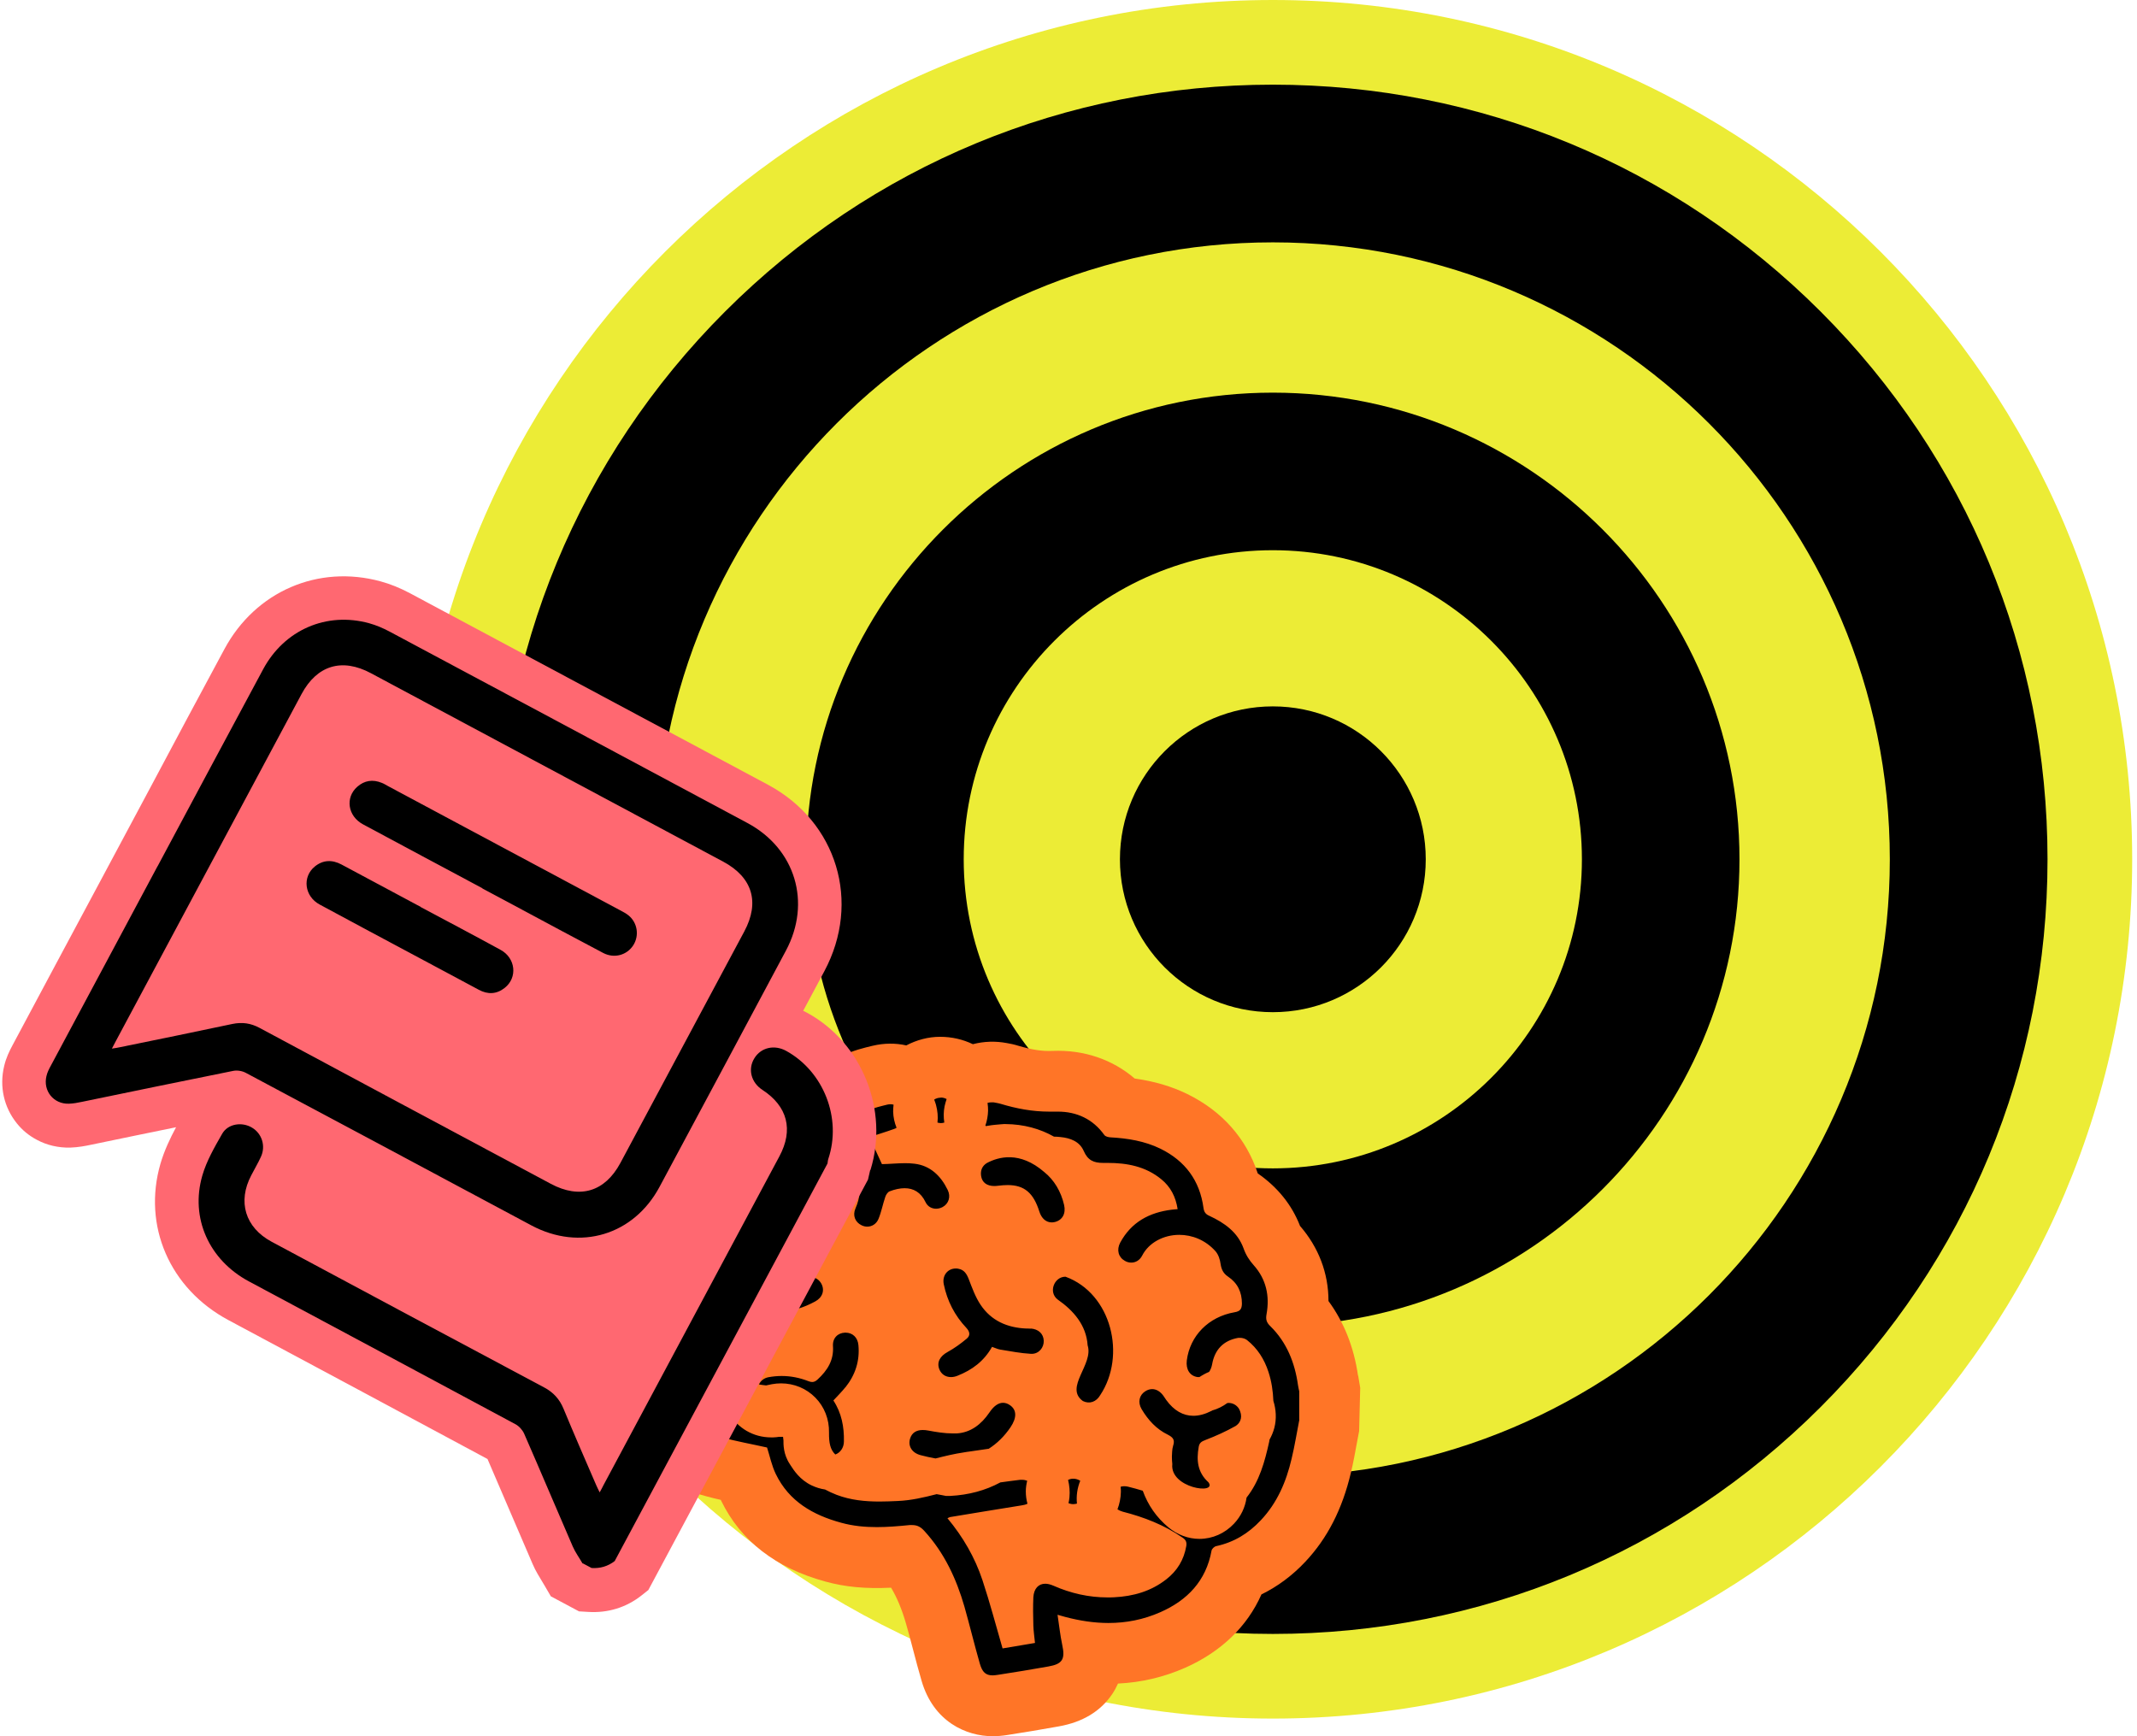 <svg xmlns="http://www.w3.org/2000/svg" width="224" height="182" viewBox="0 0 224 182" fill="none"><path d="M133.419 180.151C183.167 180.151 223.495 139.823 223.495 90.076C223.495 40.328 183.167 0 133.419 0C83.672 0 43.344 40.328 43.344 90.076C43.344 139.823 83.672 180.151 133.419 180.151Z" fill="#ECEC36"></path><path d="M133.42 171.278C111.729 171.278 91.343 162.833 76.003 147.494C60.663 132.154 52.219 111.767 52.219 90.076C52.219 68.385 60.663 47.999 76.003 32.659C91.343 17.319 111.729 8.875 133.42 8.875C155.111 8.875 175.497 17.319 190.837 32.659C206.177 47.999 214.621 68.385 214.621 90.076C214.621 111.767 206.177 132.154 190.837 147.494C175.497 162.833 155.111 171.278 133.42 171.278ZM133.42 25.405C97.751 25.405 68.749 54.422 68.749 90.076C68.749 125.731 97.766 154.748 133.42 154.748C169.075 154.748 198.091 125.731 198.091 90.076C198.091 54.422 169.075 25.405 133.42 25.405Z" fill="black"></path><path d="M133.416 138.992C106.435 138.992 84.5 117.043 84.5 90.076C84.5 63.109 106.449 41.16 133.416 41.16C160.383 41.16 182.332 63.109 182.332 90.076C182.332 117.043 160.383 138.992 133.416 138.992ZM133.416 57.676C115.553 57.676 101.016 72.213 101.016 90.076C101.016 107.939 115.553 122.476 133.416 122.476C151.279 122.476 165.816 107.939 165.816 90.076C165.816 72.213 151.279 57.676 133.416 57.676Z" fill="black"></path><path d="M133.419 106.103C142.271 106.103 149.447 98.927 149.447 90.075C149.447 81.223 142.271 74.047 133.419 74.047C124.567 74.047 117.391 81.223 117.391 90.075C117.391 98.927 124.567 106.103 133.419 106.103Z" fill="black"></path><path d="M142.348 144.209C141.918 141.213 140.871 138.589 139.251 136.382C139.251 133.457 138.219 130.762 136.269 128.511C135.423 126.317 133.918 124.439 131.839 123.006C130.635 119.336 128.098 116.468 124.442 114.676C122.793 113.873 120.987 113.343 118.937 113.056C116.6 111.049 113.603 110.031 110.335 110.16C109.231 110.218 108.127 110.031 106.765 109.63C106.306 109.486 105.891 109.4 105.546 109.343C104.342 109.114 103.124 109.157 101.977 109.458C100.93 108.956 99.769 108.684 98.536 108.684C97.303 108.684 96.084 109.013 94.995 109.587C93.877 109.329 92.672 109.343 91.511 109.615L91.382 109.644C90.565 109.845 89.432 110.103 88.242 110.691C87.597 111.006 86.809 111.192 85.676 111.321C82.278 111.694 79.368 113.013 77.175 115.178C73.204 115.852 70.007 118.26 68.186 121.945C67.383 122.49 66.322 123.235 65.347 124.325C62.552 127.436 61.376 131.464 61.935 136.009C60.788 139.177 61.104 142.474 62.838 145.27C63.311 148.338 64.802 151.062 67.182 153.184C69.103 154.904 71.354 156.123 73.892 156.811C74.465 156.969 75.024 157.112 75.555 157.227C75.569 157.255 75.583 157.284 75.598 157.327C77.633 161.513 81.304 164.366 86.508 165.785C88.586 166.359 90.708 166.56 93.403 166.431C94.02 167.463 94.536 168.696 94.966 170.187C95.224 171.09 95.468 171.993 95.712 172.939C95.984 174 96.285 175.104 96.6 176.194C97.848 180.48 101.274 182 104.055 182C104.543 182 105.059 181.957 105.604 181.871C107.353 181.598 109.174 181.297 110.994 180.968C113.489 180.523 115.353 179.391 116.571 177.599C116.815 177.24 117.016 176.867 117.188 176.48C119.639 176.366 121.99 175.807 124.212 174.832C127.968 173.169 130.721 170.531 132.226 167.133C133.904 166.316 135.452 165.169 136.814 163.721C139.137 161.255 140.699 158.201 141.602 154.374C141.86 153.298 142.047 152.252 142.233 151.234L142.463 150.015L142.577 145.471L142.362 144.195L142.348 144.209Z" fill="#FF7527"></path><path d="M104.055 177.469C102.98 177.469 101.575 177.024 100.958 174.931C100.657 173.885 100.37 172.824 100.098 171.792C99.854 170.845 99.596 169.87 99.324 168.924C98.464 165.928 97.231 163.577 95.553 161.727C95.553 161.727 95.539 161.699 95.525 161.699C94.392 161.813 93.188 161.928 91.926 161.928C90.364 161.928 88.987 161.756 87.697 161.412C83.769 160.337 81.145 158.358 79.683 155.348C79.353 154.66 79.138 153.957 78.952 153.326C78.823 153.298 78.694 153.269 78.565 153.24C77.432 152.997 76.257 152.753 75.081 152.437C73.232 151.936 71.583 151.047 70.192 149.8C68.329 148.136 67.325 146.058 67.21 143.606C65.576 141.613 65.332 139.205 66.537 136.768C66.594 136.667 66.623 136.61 66.565 136.323C65.92 132.696 66.637 129.686 68.716 127.363C69.375 126.632 70.149 126.101 70.852 125.628C71.167 125.413 71.468 125.213 71.741 124.998C71.769 124.983 71.798 124.955 71.841 124.912C73.117 121.471 75.784 119.564 79.396 119.521C80.93 117.399 83.195 116.152 86.149 115.837C87.826 115.65 89.073 115.335 90.206 114.79C90.966 114.432 91.74 114.245 92.428 114.073L92.557 114.045C92.815 113.987 93.073 113.959 93.331 113.959C94.751 113.959 95.955 114.905 96.342 116.295C96.786 117.901 95.912 119.535 94.32 120.095L94.163 120.152C94.407 120.152 94.636 120.138 94.88 120.138C95.324 120.138 95.725 120.166 96.113 120.209C97.589 120.396 99.639 121.198 101.001 123.965C101.775 125.542 101.202 127.349 99.682 128.166C99.209 128.424 98.664 128.553 98.134 128.553C96.944 128.553 95.897 127.893 95.381 126.818C95.181 126.388 95.037 126.388 94.837 126.388C94.736 126.388 94.607 126.388 94.407 126.446C94.364 126.603 94.32 126.761 94.278 126.919C94.148 127.392 94.005 127.937 93.776 128.467C93.274 129.671 92.184 130.417 90.909 130.417C90.435 130.417 89.962 130.316 89.518 130.101C87.927 129.356 87.267 127.578 87.984 125.958C88.529 124.74 88.385 123.636 87.453 122.03C86.436 122.13 85.69 122.36 85.073 122.747C84.529 123.091 84.385 123.392 84.299 123.636C83.683 125.585 82.249 126.001 81.16 126.001C81.031 126.001 80.902 126.001 80.758 125.987C80.586 125.987 80.429 125.958 80.257 125.944C79.941 125.915 79.64 125.886 79.368 125.886C79.239 125.886 79.124 125.886 79.024 125.901C78.507 125.972 77.92 126.159 77.705 127.478C77.418 129.198 76.357 129.915 75.511 130.202C74.594 130.517 71.784 131.492 72.945 135.793C73.289 137.04 73.103 138.173 72.386 139.234C72.3 139.363 72.243 139.463 72.2 139.535C72.271 139.621 72.371 139.721 72.529 139.879C73.232 140.553 73.633 141.628 73.547 142.545C73.418 143.879 73.748 144.968 75.784 145.914C77.103 146.531 78.608 146.904 80.414 147.061C80.486 147.061 80.615 147.018 80.715 146.99C80.887 146.947 81.059 146.904 81.231 146.875C81.447 146.832 81.647 146.818 81.862 146.818C82.751 146.818 83.568 147.147 84.156 147.764C84.758 148.38 85.088 149.212 85.073 150.101C85.031 152.71 85.919 154.029 88.342 154.946C89.403 155.348 90.593 155.52 92.199 155.52C92.801 155.52 93.432 155.491 94.019 155.462C95.367 155.405 96.7 155.061 98.105 154.703C99.152 154.444 100.227 154.172 101.36 154L101.675 153.957C103.324 153.713 105.03 153.455 106.721 153.269C106.865 153.255 106.994 153.24 107.137 153.24C108.069 153.24 108.929 153.599 109.517 154.272C110.119 154.932 110.392 155.806 110.291 156.738C110.134 158.229 109.015 159.319 107.381 159.577C105.747 159.835 104.112 160.107 102.478 160.38C103.438 161.885 104.184 163.448 104.714 165.053C105.259 166.716 105.747 168.408 106.205 170.057C106.263 170.272 106.334 170.487 106.392 170.702H106.492C106.492 170.587 106.492 170.501 106.492 170.401C106.463 169.354 106.435 168.336 106.492 167.304C106.607 165.455 107.868 164.165 109.574 164.165C110.091 164.165 110.621 164.279 111.166 164.523C112.829 165.254 114.449 165.613 116.112 165.613C116.313 165.613 116.513 165.613 116.714 165.598C118.549 165.498 119.997 165.01 121.158 164.093C121.789 163.591 122.205 163.032 122.42 162.33C120.986 161.426 119.323 160.752 117.244 160.208C116.184 159.935 115.352 159.247 114.951 158.315C114.564 157.441 114.621 156.437 115.094 155.577C115.653 154.545 116.7 153.943 117.875 153.943C118.148 153.943 118.42 153.971 118.678 154.043C121.904 154.832 124.542 156.007 126.749 157.627C127.624 157.412 128.384 156.896 129.172 155.964C130.377 154.516 130.864 152.667 131.28 150.746C131.853 148.136 131.839 146.158 131.251 144.366C130.95 143.434 130.491 142.689 129.875 142.115C129.301 142.287 129.029 142.646 128.9 143.348C128.599 145.054 127.337 146.201 125.76 146.201C125.617 146.201 125.459 146.201 125.301 146.172C123.495 145.914 122.362 144.323 122.621 142.388C123.022 139.262 125.201 136.825 128.269 135.965C128.169 135.721 127.997 135.52 127.724 135.348C126.821 134.746 126.305 133.9 126.162 132.754C126.133 132.567 126.09 132.424 126.061 132.381C125.201 131.449 124.183 131.306 123.653 131.306C122.649 131.306 121.76 131.764 121.388 132.481C120.829 133.571 119.796 134.23 118.606 134.23C118.076 134.23 117.531 134.087 117.058 133.829C115.481 132.969 114.965 131.091 115.839 129.456C116.943 127.406 118.649 126.044 120.915 125.399C120.814 125.284 120.699 125.184 120.585 125.084C119.481 124.18 118.105 123.793 116.112 123.793C115.997 123.793 115.639 123.793 115.639 123.793C113.832 123.793 112.614 123.019 111.926 121.428C111.825 121.184 111.237 121.098 110.994 121.069C110.678 121.041 110.377 121.026 110.105 121.026C109.775 121.026 109.474 121.055 109.202 121.084C108.901 121.127 108.585 121.155 108.284 121.155C107.639 121.155 107.008 121.055 106.334 120.84C105.503 120.568 104.643 120.367 103.74 120.138L103.41 120.052C101.575 119.593 100.471 118.03 100.786 116.338C101.087 114.804 102.363 113.758 103.969 113.758C104.213 113.758 104.456 113.786 104.7 113.829C104.915 113.872 105.159 113.916 105.417 114.002C107.094 114.503 108.528 114.733 109.976 114.733C110.148 114.733 110.334 114.733 110.506 114.733C110.635 114.733 110.764 114.733 110.893 114.733C113.288 114.733 115.381 115.693 116.857 117.457C118.463 117.571 120.47 117.844 122.434 118.804C125.459 120.281 127.337 122.761 127.896 126.015C129.359 126.732 131.222 127.951 132.068 130.288C132.226 130.732 132.441 131.09 132.785 131.478C134.362 133.255 134.978 135.477 134.591 137.929C136.398 139.793 137.459 142.101 137.86 145.011C137.86 145.111 137.903 145.198 137.917 145.298L138.003 145.728V149.04L137.975 149.212C137.889 149.627 137.817 150.058 137.731 150.473C137.559 151.434 137.373 152.409 137.143 153.398C136.426 156.423 135.237 158.803 133.473 160.681C132.068 162.172 130.434 163.204 128.599 163.734C127.796 166.903 125.689 169.268 122.348 170.745C120.413 171.605 118.334 172.035 116.169 172.035C115.166 172.035 114.105 171.935 113.03 171.749C113.058 171.863 113.072 171.978 113.101 172.093C113.302 172.996 113.431 174.143 112.771 175.132C112.112 176.107 111.037 176.408 110.177 176.566C108.37 176.881 106.592 177.182 104.872 177.454C104.557 177.497 104.284 177.526 104.026 177.526L104.055 177.469Z" fill="black"></path><path d="M87.181 154.358C86.722 154.358 86.278 154.258 85.847 154.043C85.088 153.67 84.658 153.025 84.385 152.595L84.299 152.466C83.912 151.878 83.926 151.276 83.926 150.989V150.932C83.84 149.082 83.238 148.767 81.919 148.767C81.776 148.767 81.633 148.767 81.475 148.781C81.446 148.781 81.403 148.781 81.374 148.781C81.231 148.795 81.088 148.81 80.944 148.824C80.901 148.824 80.858 148.824 80.801 148.824C79.152 148.824 77.805 147.648 77.604 146.043C77.389 144.394 78.536 142.86 80.199 142.573C80.772 142.473 81.346 142.416 81.905 142.416C82.894 142.416 83.869 142.573 84.815 142.889C85.389 142.258 85.489 141.756 85.46 141.24C85.403 140.351 85.675 139.52 86.235 138.889C86.794 138.258 87.597 137.9 88.471 137.871H88.6C90.278 137.871 91.596 139.118 91.768 140.839C91.969 142.946 91.381 144.882 90.019 146.573C89.862 146.76 89.704 146.946 89.546 147.118C90.048 148.308 90.277 149.627 90.249 151.132C90.206 152.939 88.858 154.358 87.166 154.358H87.181Z" fill="black"></path><path d="M125.748 159.461C125.003 159.461 124.286 159.189 123.669 158.687C121.906 157.211 121.046 155.246 121.017 152.68V152.58V152.48C121.017 152.437 121.017 152.379 121.017 152.322C121.017 152.164 121.031 151.963 121.06 151.748C119.899 151.06 118.895 150.014 118.092 148.666C117.175 147.132 117.576 145.254 119.024 144.308C119.555 143.964 120.157 143.777 120.759 143.777C121.791 143.777 122.766 144.308 123.426 145.254C123.483 145.326 123.526 145.412 123.583 145.483C123.626 145.541 123.669 145.612 123.712 145.67C124.372 146.573 124.888 146.573 125.088 146.573C125.39 146.573 125.748 146.473 126.164 146.258C126.321 146.172 126.479 146.086 126.622 145.985C126.809 145.87 127.01 145.741 127.196 145.641C127.683 145.369 128.228 145.225 128.787 145.225C129.877 145.225 130.866 145.784 131.454 146.702C131.927 147.447 132.07 148.351 131.855 149.196C131.655 149.999 131.153 150.644 130.45 151.046C129.519 151.562 128.486 152.049 127.397 152.494C127.339 153.282 127.54 153.655 127.898 153.999C128.529 154.573 128.888 155.347 128.931 156.164C128.959 156.995 128.658 157.813 128.056 158.443C127.44 159.103 126.623 159.461 125.762 159.461H125.748Z" fill="black"></path><path d="M99.693 146.17C98.389 146.17 97.27 145.425 96.783 144.221C96.138 142.629 96.797 141.024 98.46 140.092C98.719 139.948 98.991 139.776 99.263 139.59C98.217 138.242 97.5 136.68 97.141 134.959C96.941 133.984 97.17 132.995 97.772 132.25C98.36 131.533 99.249 131.117 100.195 131.117C100.396 131.117 100.597 131.132 100.783 131.175C101.93 131.375 102.747 132.121 103.249 133.368L103.378 133.712C103.665 134.458 103.937 135.174 104.31 135.719C105.027 136.809 106.087 137.339 107.65 137.397H107.793C107.922 137.397 108.037 137.397 108.166 137.411C109.915 137.526 111.177 138.773 111.234 140.45C111.263 141.325 110.947 142.171 110.345 142.787C109.772 143.389 108.983 143.719 108.152 143.719C108.094 143.719 108.051 143.719 107.994 143.719C107.034 143.676 106.116 143.518 105.227 143.375C105.07 143.346 104.912 143.317 104.754 143.289C103.837 144.407 102.618 145.267 101.07 145.884C100.625 146.056 100.152 146.156 99.708 146.156L99.693 146.17Z" fill="black"></path><path d="M75.293 140.223C74.003 140.223 72.899 139.478 72.397 138.259C72.039 137.356 72.082 136.424 72.512 135.621C72.885 134.919 73.544 134.374 74.419 134.015C75.609 133.528 75.939 132.912 75.666 131.65L75.638 131.55C75.595 131.363 75.566 131.191 75.537 131.005C75.293 129.27 76.283 127.793 77.96 127.406C78.204 127.349 78.448 127.32 78.691 127.32C80.225 127.32 81.487 128.381 81.716 129.829C81.86 130.79 81.946 131.793 81.96 132.897C82.118 132.897 82.304 132.84 82.505 132.768C82.749 132.682 83.021 132.553 83.308 132.424L83.408 132.381C83.91 132.137 84.44 132.023 84.956 132.023C86.118 132.023 87.15 132.639 87.695 133.686C88.54 135.277 87.953 137.141 86.304 138.015C84.741 138.861 83.279 139.263 81.86 139.263C80.856 139.263 79.881 139.047 78.964 138.646C78.964 138.646 78.964 138.646 78.949 138.646C78.247 139.076 77.587 139.478 76.856 139.836C76.34 140.08 75.81 140.209 75.293 140.209V140.223Z" fill="black"></path><path d="M114.134 148.839C113.633 148.839 113.145 148.724 112.686 148.48C111.927 148.093 111.367 147.448 111.124 146.645C110.866 145.828 110.952 144.925 111.368 144.122C112.027 142.86 112.256 142 112.199 141.154C112.113 139.979 111.525 139.018 110.278 138.043C110.235 138 110.178 137.972 110.135 137.943C109.977 137.843 109.833 137.728 109.69 137.613C108.414 136.524 108.17 134.746 109.102 133.384C109.69 132.524 110.665 132.008 111.683 132.008C112.228 132.008 112.758 132.151 113.231 132.424C113.805 132.753 114.378 133.183 114.923 133.685C117.288 135.821 118.507 138.402 118.55 141.326V141.398C118.507 143.405 117.962 145.283 116.901 147.147C116.299 148.208 115.253 148.839 114.12 148.839H114.134Z" fill="black"></path><path d="M99.064 154.918C98.777 154.861 98.476 154.803 98.189 154.746C97.487 154.617 96.756 154.488 96.025 154.287C95.078 154.043 94.318 153.47 93.874 152.696C93.458 151.95 93.372 151.09 93.63 150.244C94.032 148.897 95.222 148.065 96.698 148.065C96.999 148.065 97.315 148.094 97.63 148.166C98.304 148.295 99.107 148.438 99.838 148.438C99.938 148.438 100.039 148.438 100.139 148.438C100.612 148.409 101.343 148.237 102.146 147.062C103.178 145.542 104.311 145.227 105.085 145.227C105.687 145.227 106.261 145.413 106.805 145.771C107.522 146.244 107.995 146.933 108.153 147.721C108.339 148.653 108.081 149.642 107.393 150.66C105.544 153.37 102.892 154.832 99.494 154.975H99.279L99.064 154.947V154.918Z" fill="black"></path><path d="M110.232 129.971C108.827 129.971 107.666 129.053 107.193 127.562C106.706 126.042 106.276 126.042 105.616 126.042C105.401 126.042 105.143 126.057 104.871 126.1C104.656 126.128 104.44 126.143 104.24 126.143C102.548 126.143 101.287 125.125 101.043 123.534C100.756 121.684 101.932 120.164 103.924 119.835C104.34 119.763 104.742 119.734 105.028 119.72L105.344 119.691H105.444C109.458 119.72 112.498 122.1 113.343 125.928C113.759 127.763 112.784 129.426 111.05 129.87C110.792 129.942 110.519 129.971 110.247 129.971H110.232Z" fill="black"></path><path d="M112.426 159.49C110.706 159.447 109.33 158.028 109.344 156.322C109.344 154.616 110.749 153.211 112.455 153.168H112.527C113.372 153.168 114.161 153.498 114.749 154.1C115.351 154.702 115.681 155.505 115.666 156.365C115.666 158.128 114.276 159.505 112.512 159.505H112.426V159.49Z" fill="black"></path><path d="M98.624 119.549C96.933 119.549 95.513 118.173 95.471 116.495C95.442 115.649 95.772 114.818 96.359 114.201C96.947 113.585 97.75 113.241 98.61 113.227C99.485 113.227 100.288 113.556 100.875 114.158C101.477 114.761 101.793 115.578 101.793 116.438C101.778 118.173 100.402 119.549 98.668 119.563H98.639L98.624 119.549Z" fill="black"></path><path d="M139.783 145.114C139.769 145.028 139.74 144.927 139.726 144.841C139.726 144.784 139.697 144.741 139.697 144.684C139.296 141.773 138.221 139.279 136.529 137.272C136.744 134.605 135.941 132.197 134.178 130.218C133.963 129.974 133.877 129.817 133.805 129.63C132.873 127.036 130.923 125.559 129.533 124.756C128.701 121.358 126.551 118.735 123.268 117.129C121.332 116.183 119.397 115.824 117.763 115.667C115.985 113.86 113.605 112.886 110.938 112.886C110.781 112.886 110.637 112.886 110.48 112.886C110.322 112.886 110.179 112.886 110.021 112.886C108.759 112.886 107.483 112.67 105.992 112.226C105.648 112.126 105.333 112.054 105.075 112.011C104.717 111.939 104.358 111.911 104.014 111.911C103.183 111.911 102.394 112.111 101.692 112.455C100.817 111.767 99.756 111.395 98.624 111.395H98.566C97.419 111.395 96.287 111.825 95.398 112.57C94.767 112.283 94.065 112.111 93.333 112.111C92.932 112.111 92.531 112.154 92.129 112.255L92 112.283C91.269 112.455 90.352 112.67 89.405 113.129C88.473 113.574 87.412 113.846 85.95 114.004C82.839 114.348 80.273 115.624 78.467 117.717C74.71 118.047 71.814 120.197 70.323 123.738C70.166 123.853 69.994 123.968 69.807 124.097C69.062 124.598 68.144 125.229 67.342 126.118C64.919 128.813 64.03 132.24 64.704 136.325C63.485 139.092 63.743 141.917 65.42 144.268C65.693 146.934 66.912 149.3 68.962 151.135C70.567 152.569 72.445 153.587 74.581 154.174C75.571 154.447 76.56 154.662 77.506 154.862C77.65 155.264 77.807 155.694 78.022 156.11C79.728 159.622 82.725 161.916 87.197 163.135C88.645 163.522 90.179 163.722 91.9 163.722C92.875 163.722 93.835 163.665 94.724 163.579C95.943 165.113 96.846 166.991 97.548 169.4C97.806 170.317 98.05 171.249 98.308 172.224C98.581 173.27 98.867 174.346 99.168 175.406C100.186 178.89 102.896 179.263 104.014 179.263C104.372 179.263 104.745 179.234 105.147 179.163C106.881 178.89 108.673 178.589 110.494 178.274C111.139 178.159 113.103 177.815 114.279 176.066C114.795 175.292 115.01 174.475 115.067 173.743C115.44 173.758 115.799 173.772 116.157 173.772C118.58 173.772 120.902 173.285 123.081 172.324C126.58 170.776 128.959 168.296 130.078 165.07C131.827 164.396 133.418 163.307 134.794 161.83C136.787 159.722 138.135 157.07 138.909 153.716C139.153 152.683 139.339 151.68 139.511 150.705C139.583 150.289 139.669 149.873 139.74 149.458L139.812 149.114V145.443L139.74 145.071L139.783 145.114ZM128.63 147.078C128.63 147.078 128.73 147.063 128.773 147.063C129.203 147.063 129.59 147.264 129.848 147.637C130.321 148.468 130.02 149.085 129.662 149.372C129.619 149.4 129.576 149.443 129.533 149.472C128.515 150.045 127.44 150.533 126.35 150.949C125.934 151.106 125.719 151.25 125.648 151.68C125.404 153.07 125.519 154.332 126.651 155.364C126.651 155.364 126.666 155.393 126.68 155.393C127.597 156.712 122.608 155.981 122.881 153.472C122.852 153.214 122.838 152.941 122.838 152.669C122.866 152.397 122.838 151.952 122.967 151.551C123.167 150.934 122.967 150.676 122.408 150.389C121.218 149.816 120.343 148.856 119.669 147.723C119.239 147.006 119.411 146.246 120.042 145.845C120.286 145.687 120.53 145.615 120.773 145.615C121.203 145.615 121.619 145.859 121.949 146.318C122.049 146.461 122.15 146.619 122.25 146.762C123.053 147.866 124.013 148.411 125.088 148.411C125.691 148.411 126.321 148.239 126.995 147.895C127.024 147.895 127.038 147.866 127.067 147.852C127.64 147.694 128.171 147.422 128.644 147.078H128.63ZM112.888 157.615C112.774 157.644 112.645 157.672 112.516 157.672C112.516 157.672 112.487 157.672 112.472 157.672C112.3 157.672 112.143 157.629 111.999 157.572C112.042 157.371 112.085 157.171 112.1 156.956C112.157 156.339 112.1 155.723 111.956 155.135C112.128 155.049 112.3 155.006 112.487 155.006C112.487 155.006 112.501 155.006 112.516 155.006C112.774 155.006 113.017 155.092 113.232 155.221C112.917 155.995 112.802 156.812 112.888 157.629V157.615ZM101.433 152.182L101.089 152.239C100.014 152.397 99.025 152.64 98.064 152.884C97.534 152.784 97.018 152.683 96.502 152.54C95.57 152.296 95.154 151.565 95.398 150.791C95.584 150.189 96.057 149.902 96.717 149.902C96.903 149.902 97.09 149.916 97.305 149.959C98.15 150.117 99.011 150.26 99.871 150.26C100 150.26 100.143 150.26 100.272 150.26C101.763 150.174 102.867 149.3 103.699 148.081C104.157 147.393 104.645 147.049 105.132 147.049C105.362 147.049 105.605 147.121 105.835 147.279C106.58 147.766 106.609 148.597 105.921 149.615C105.276 150.562 104.516 151.307 103.641 151.866C102.91 151.966 102.179 152.081 101.462 152.182H101.433ZM115.325 146.246C114.91 146.963 114.193 147.207 113.505 146.863C111.541 145.443 114.652 143.021 114.006 141.028C113.863 138.906 112.53 137.386 110.867 136.225C109.863 135.465 110.494 133.831 111.684 133.831C116.515 135.594 118.078 142.103 115.325 146.246ZM108.043 139.264C108.845 139.322 109.376 139.809 109.405 140.54C109.433 141.257 108.903 141.917 108.143 141.917C108.114 141.917 108.1 141.917 108.071 141.917C106.996 141.859 105.921 141.644 104.846 141.472C104.559 141.429 104.301 141.286 103.985 141.186C103.14 142.691 101.892 143.608 100.373 144.211C100.129 144.311 99.9 144.354 99.684 144.354C99.125 144.354 98.681 144.067 98.466 143.551C98.165 142.806 98.523 142.16 99.34 141.716C100.043 141.329 100.717 140.841 101.333 140.325C101.706 140.01 101.692 139.623 101.29 139.193C100.072 137.902 99.283 136.368 98.925 134.619C98.738 133.702 99.34 132.971 100.186 132.971C100.272 132.971 100.373 132.971 100.459 132.999C101.046 133.1 101.319 133.516 101.534 134.06C101.892 134.992 102.236 135.953 102.781 136.77C103.899 138.447 105.577 139.178 107.569 139.264C107.727 139.264 107.885 139.264 108.043 139.279V139.264ZM109.146 145.501C109.146 145.501 109.147 145.501 109.132 145.486C109.132 145.486 109.132 145.486 109.146 145.486C109.146 145.486 109.146 145.501 109.146 145.515V145.501ZM88.617 145.415C88.244 145.888 87.814 146.304 87.355 146.805C88.215 148.11 88.488 149.572 88.459 151.092C88.459 151.78 88.058 152.296 87.556 152.468C87.04 151.967 86.882 151.293 86.896 150.16C86.925 148.77 86.409 147.465 85.463 146.504C84.517 145.544 83.241 145.013 81.864 145.013C81.549 145.013 81.234 145.042 80.918 145.099C80.674 145.142 80.459 145.2 80.302 145.228C80.044 145.2 79.8 145.171 79.556 145.128C79.728 144.741 80.087 144.454 80.545 144.368C81.019 144.282 81.477 144.239 81.936 144.239C82.897 144.239 83.828 144.426 84.746 144.784C84.889 144.841 85.018 144.87 85.133 144.87C85.334 144.87 85.506 144.784 85.692 144.612C86.724 143.666 87.412 142.59 87.312 141.114C87.255 140.282 87.8 139.723 88.574 139.695C88.588 139.695 88.617 139.695 88.631 139.695C89.362 139.695 89.907 140.196 89.979 140.999C90.136 142.662 89.649 144.139 88.617 145.429V145.415ZM79.097 129.229C79.513 129.358 79.843 129.673 79.915 130.132C80.087 131.265 80.144 132.426 80.144 133.573C80.144 133.974 80.216 134.175 80.531 134.376C80.975 134.648 81.42 134.763 81.879 134.763C82.28 134.763 82.696 134.677 83.097 134.533C83.47 134.404 83.843 134.232 84.201 134.06C84.459 133.931 84.717 133.874 84.961 133.874C85.434 133.874 85.85 134.118 86.094 134.562C86.466 135.25 86.223 136.01 85.448 136.426C84.258 137.071 83.054 137.458 81.864 137.458C80.875 137.458 79.886 137.186 78.925 136.555C77.907 137.157 77.019 137.759 76.073 138.218C75.8 138.347 75.542 138.404 75.298 138.404C75.112 138.404 74.954 138.361 74.796 138.29C74.983 137.501 74.997 136.698 74.84 135.852C74.925 135.809 75.011 135.766 75.112 135.723C77.119 134.906 77.907 133.415 77.463 131.293C77.463 131.293 77.463 131.279 77.463 131.265C78.18 130.749 78.739 130.06 79.112 129.243L79.097 129.229ZM113.447 130.648C113.447 130.648 113.576 130.548 113.634 130.491C113.634 130.562 113.634 130.634 113.634 130.72C113.576 130.691 113.519 130.677 113.462 130.648H113.447ZM109.462 122.864C110.494 123.695 111.211 124.885 111.541 126.319C111.741 127.208 111.369 127.896 110.58 128.096C110.465 128.125 110.351 128.139 110.236 128.139C109.648 128.139 109.175 127.724 108.946 127.007C108.329 125.043 107.369 124.226 105.62 124.226C105.304 124.226 104.975 124.254 104.616 124.297C104.487 124.312 104.358 124.326 104.229 124.326C103.441 124.326 102.939 123.953 102.838 123.265C102.752 122.677 102.967 122.204 103.441 121.917C104.645 121.272 106.881 120.627 109.462 122.864ZM98.609 115.05C98.839 115.05 99.039 115.108 99.226 115.208C99.14 115.452 99.068 115.71 99.011 115.968C98.896 116.556 98.896 117.115 98.982 117.674C98.867 117.703 98.753 117.731 98.624 117.731C98.495 117.731 98.38 117.703 98.265 117.674C98.337 117.072 98.279 116.441 98.108 115.81C98.05 115.624 97.993 115.437 97.921 115.265C98.122 115.136 98.351 115.065 98.609 115.065V115.05ZM136.199 148.813C135.927 150.189 135.712 151.565 135.382 152.927C134.823 155.321 133.877 157.543 132.156 159.364C130.866 160.74 129.346 161.672 127.483 162.074C127.282 162.117 127.024 162.36 126.995 162.547C126.422 165.715 124.458 167.751 121.633 168.998C119.841 169.787 118.035 170.131 116.186 170.131C114.695 170.131 113.189 169.901 111.67 169.5C111.455 169.443 111.24 169.385 110.852 169.271C111.025 170.389 111.125 171.407 111.34 172.41C111.67 173.916 111.383 174.432 109.892 174.69C108.129 175.005 106.38 175.292 104.616 175.564C104.401 175.593 104.215 175.622 104.057 175.622C103.326 175.622 102.967 175.292 102.709 174.403C102.136 172.41 101.649 170.389 101.089 168.41C100.244 165.486 98.982 162.776 96.903 160.497C96.53 160.081 96.172 159.866 95.613 159.866C95.527 159.866 95.455 159.866 95.355 159.866C94.208 159.981 93.061 160.081 91.914 160.081C90.667 160.081 89.405 159.966 88.172 159.622C85.219 158.819 82.71 157.386 81.32 154.518C80.889 153.63 80.689 152.626 80.402 151.737C78.811 151.379 77.176 151.092 75.571 150.648C74.037 150.232 72.632 149.486 71.427 148.411C69.936 147.078 69.134 145.429 69.048 143.422C69.048 143.15 68.99 142.82 68.818 142.634C67.413 141.085 67.299 139.365 68.187 137.558C68.46 137.014 68.474 136.541 68.374 135.981C67.886 133.272 68.187 130.691 70.094 128.569C70.868 127.709 71.958 127.15 72.875 126.419C73.119 126.233 73.406 126.003 73.492 125.731C74.481 122.849 76.531 121.33 79.542 121.33C79.599 121.33 79.656 121.33 79.7 121.33C79.714 121.33 79.728 121.33 79.743 121.33C80.187 121.33 80.445 121.215 80.717 120.814C82.051 118.792 84.072 117.875 86.352 117.631C87.986 117.459 89.534 117.129 91.011 116.412C91.627 116.111 92.316 115.968 92.989 115.796C93.104 115.767 93.233 115.753 93.333 115.753C93.434 115.753 93.563 115.767 93.663 115.796C93.635 116.04 93.62 116.283 93.62 116.527C93.635 117.115 93.763 117.688 93.979 118.219C93.893 118.276 93.806 118.319 93.706 118.348C92.875 118.649 92.014 118.907 91.14 119.194C91.627 120.24 92.072 121.215 92.445 122.032C93.276 122.018 94.079 121.932 94.867 121.932C95.212 121.932 95.541 121.946 95.871 121.989C97.52 122.19 98.624 123.265 99.34 124.742C99.684 125.444 99.441 126.19 98.796 126.534C98.581 126.648 98.337 126.706 98.122 126.706C97.663 126.706 97.233 126.476 97.018 126.018C96.516 124.971 95.742 124.555 94.824 124.555C94.337 124.555 93.792 124.67 93.247 124.885C93.047 124.957 92.86 125.258 92.789 125.487C92.531 126.247 92.387 127.036 92.086 127.767C91.871 128.297 91.398 128.584 90.911 128.584C90.71 128.584 90.509 128.541 90.308 128.44C89.649 128.125 89.348 127.423 89.663 126.691C90.695 124.355 89.878 122.348 88.602 120.412C88.516 120.283 88.301 120.154 88.144 120.154C86.724 120.211 85.348 120.426 84.115 121.201C83.398 121.659 82.853 122.233 82.581 123.079C82.323 123.882 81.936 124.168 81.191 124.168C81.104 124.168 81.018 124.168 80.918 124.168C80.416 124.125 79.9 124.068 79.398 124.068C79.198 124.068 78.997 124.068 78.796 124.111C77.535 124.283 76.674 125 76.216 126.161C75.112 126.763 74.309 127.752 73.936 128.928C71.542 130.146 70.639 132.268 70.911 134.792C70.281 135.981 70.18 137.372 70.625 138.677C70.051 139.709 70.266 140.254 71.284 141.229C71.571 141.501 71.786 142.017 71.743 142.404C71.499 144.999 72.818 146.576 75.011 147.608C75.485 147.823 75.958 148.01 76.445 148.167C77.32 149.687 78.94 150.676 80.832 150.676C80.904 150.676 80.975 150.676 81.047 150.676C81.305 150.676 81.506 150.633 81.635 150.619H81.664C81.764 150.619 81.85 150.619 81.936 150.619C81.993 150.619 82.036 150.619 82.079 150.619C82.094 150.719 82.108 150.834 82.122 150.977C82.122 151.393 82.094 152.44 82.796 153.486L82.868 153.601C83.212 154.131 83.843 155.121 85.076 155.708C85.534 155.923 85.993 156.067 86.481 156.138C86.853 156.339 87.255 156.525 87.699 156.698C89.176 157.257 90.681 157.4 92.201 157.4C92.832 157.4 93.462 157.371 94.108 157.343C95.498 157.285 96.846 156.97 98.179 156.626C98.365 156.654 98.538 156.698 98.724 156.726L99.154 156.812H99.598C101.534 156.712 103.297 156.239 104.86 155.393C105.548 155.293 106.251 155.207 106.939 155.121C107.01 155.121 107.082 155.121 107.139 155.121C107.34 155.121 107.512 155.164 107.67 155.221C107.584 155.579 107.526 155.952 107.526 156.325C107.526 156.784 107.584 157.214 107.699 157.629C107.526 157.715 107.326 157.773 107.096 157.801C104.616 158.188 102.122 158.619 99.641 159.02C99.555 159.02 99.484 159.077 99.312 159.149C100.946 161.113 102.193 163.264 102.982 165.643C103.756 167.98 104.387 170.374 105.089 172.797C106.179 172.611 107.297 172.425 108.487 172.224C108.43 171.593 108.329 170.991 108.315 170.374C108.286 169.4 108.272 168.41 108.315 167.435C108.372 166.518 108.86 166.016 109.562 166.016C109.82 166.016 110.107 166.088 110.408 166.217C112.229 167.02 114.121 167.45 116.085 167.45C116.315 167.45 116.558 167.45 116.788 167.435C118.795 167.335 120.659 166.805 122.264 165.543C123.397 164.654 124.099 163.507 124.343 162.074C124.415 161.658 124.3 161.414 123.956 161.185C122.035 159.851 119.913 159.034 117.677 158.461C117.476 158.404 117.29 158.318 117.132 158.217C117.347 157.658 117.476 157.042 117.49 156.396C117.49 156.21 117.49 156.024 117.462 155.852C117.591 155.809 117.72 155.794 117.849 155.794C117.963 155.794 118.092 155.809 118.221 155.837C118.752 155.966 119.268 156.11 119.784 156.267C120.329 157.773 121.218 159.063 122.479 160.11C123.411 160.884 124.558 161.314 125.719 161.314C127.096 161.314 128.386 160.74 129.346 159.722C130.078 158.948 130.522 158.002 130.665 156.984C132.013 155.278 132.572 153.228 133.031 151.149C133.045 151.063 133.06 150.992 133.074 150.906C133.289 150.519 133.461 150.117 133.576 149.673C133.819 148.741 133.762 147.752 133.475 146.848C133.432 145.831 133.289 144.813 132.959 143.809C132.529 142.49 131.812 141.343 130.708 140.469C130.522 140.325 130.235 140.239 129.977 140.239C129.92 140.239 129.863 140.239 129.805 140.239C128.243 140.512 127.325 141.472 127.053 143.021C126.995 143.336 126.881 143.608 126.737 143.809C126.58 143.881 126.422 143.938 126.278 144.024C126.063 144.139 125.877 144.254 125.719 144.354C125.662 144.354 125.59 144.354 125.533 144.354C124.716 144.239 124.286 143.551 124.4 142.605C124.73 140.024 126.68 138.032 129.404 137.558C129.992 137.458 130.164 137.229 130.178 136.655C130.178 135.437 129.719 134.49 128.716 133.817C128.228 133.487 128.028 133.071 127.942 132.498C127.884 132.039 127.712 131.508 127.411 131.164C126.35 129.975 124.945 129.444 123.612 129.444C121.978 129.444 120.429 130.247 119.727 131.609C119.469 132.111 119.039 132.354 118.58 132.354C118.35 132.354 118.121 132.297 117.906 132.168C117.232 131.795 117.017 131.021 117.419 130.261C118.58 128.111 120.472 127.093 122.823 126.806C122.995 126.777 123.182 126.777 123.44 126.749C123.239 125.459 122.709 124.412 121.719 123.609C120.071 122.261 118.121 121.903 116.1 121.903C115.985 121.903 115.856 121.903 115.741 121.903C115.698 121.903 115.67 121.903 115.627 121.903C114.637 121.903 114.021 121.631 113.591 120.641C113.161 119.652 112.186 119.294 111.168 119.194C110.939 119.165 110.709 119.151 110.48 119.151C109.017 118.319 107.297 117.846 105.405 117.832H105.218L105.032 117.846C104.975 117.846 104.917 117.846 104.846 117.86C104.544 117.889 104.071 117.918 103.584 118.004C103.512 118.004 103.455 118.032 103.383 118.047C103.355 118.032 103.312 118.018 103.283 118.004C103.455 117.502 103.555 116.971 103.57 116.427C103.57 116.154 103.555 115.882 103.512 115.609C103.656 115.566 103.813 115.552 103.971 115.552C104.1 115.552 104.229 115.552 104.372 115.595C104.545 115.624 104.731 115.667 104.889 115.71C106.552 116.212 108.215 116.527 109.978 116.527C110.179 116.527 110.379 116.527 110.58 116.527C110.68 116.527 110.781 116.527 110.896 116.527C112.831 116.527 114.551 117.287 115.756 118.978C115.87 119.136 116.171 119.208 116.386 119.222C118.207 119.323 119.985 119.609 121.633 120.412C124.228 121.688 125.762 123.752 126.149 126.62C126.207 127.036 126.364 127.279 126.766 127.451C128.343 128.182 129.734 129.157 130.35 130.863C130.594 131.551 130.938 132.096 131.425 132.641C132.73 134.103 133.103 135.867 132.759 137.759C132.658 138.318 132.758 138.634 133.16 139.021C134.88 140.712 135.726 142.849 136.056 145.2C136.085 145.415 136.142 145.63 136.185 145.845V148.798L136.199 148.813Z" fill="#FF7527"></path><path d="M91.242 122.649C93.192 116.37 90.368 109.33 84.648 106.191C84.59 106.162 84.547 106.133 84.49 106.105C84.39 106.047 84.289 106.004 84.189 105.961C84.934 104.571 85.68 103.18 86.411 101.804C90.282 94.55 87.744 86.148 80.504 82.263C68.003 75.568 55.487 68.873 42.986 62.192C41.94 61.633 40.907 61.218 39.904 60.945C33.352 59.153 26.786 61.992 23.532 68.027C20.922 72.873 18.328 77.719 15.747 82.579L10.457 92.471C7.403 98.177 4.35 103.868 1.31 109.574C0.98 110.191 0.636 110.893 0.436 111.753C-0.08 113.889 0.407 116.068 1.769 117.76C2.342 118.477 3.045 119.05 3.862 119.481C4.923 120.054 6.127 120.326 7.36 120.298C8.22 120.269 8.951 120.126 9.554 119.997L14.127 119.05C15.575 118.749 17.009 118.463 18.456 118.162C17.84 119.309 17.238 120.57 16.822 121.975C14.93 128.484 17.783 135.079 23.933 138.376C32.994 143.236 42.054 148.067 51.1 152.942C51.918 154.834 52.735 156.726 53.538 158.619C54.297 160.397 55.057 162.174 55.831 163.952C56.147 164.698 56.534 165.285 56.821 165.773C56.907 165.916 57.007 166.074 57.079 166.203L57.738 167.335L60.691 168.912L61.666 168.97C63.702 169.099 65.623 168.511 67.2 167.278L67.96 166.676L90.984 123.652L91.214 122.649H91.242Z" fill="#FF6871"></path><path d="M61.065 163.895C60.721 163.293 60.305 162.734 60.032 162.103C58.326 158.175 56.663 154.218 54.943 150.29C54.771 149.903 54.413 149.501 54.04 149.301C44.735 144.297 35.402 139.308 26.084 134.319C21.912 132.083 19.919 127.681 21.209 123.223C21.654 121.689 22.485 120.255 23.288 118.85C23.89 117.789 25.367 117.574 26.414 118.205C27.46 118.822 27.876 120.141 27.345 121.273C27.044 121.933 26.672 122.549 26.342 123.194C24.88 125.961 25.697 128.671 28.464 130.162C37.983 135.265 47.488 140.355 57.022 145.43C57.997 145.946 58.656 146.663 59.072 147.681C60.19 150.376 61.351 153.043 62.513 155.723C62.599 155.924 62.699 156.111 62.857 156.44C63.029 156.125 63.143 155.924 63.244 155.709C69.394 144.211 75.544 132.714 81.695 121.216C83.186 118.435 82.555 115.969 79.917 114.248C78.727 113.474 78.369 112.069 79.071 110.937C79.759 109.804 81.164 109.474 82.412 110.162C86.34 112.327 88.246 117.216 86.827 121.474C86.77 121.632 86.77 121.804 86.741 121.961C79.3 135.853 71.874 149.745 64.434 163.637C63.717 164.196 62.9 164.426 62.011 164.368L61.093 163.881L61.065 163.895Z" fill="black"></path><path d="M16.524 90.795C20.209 83.914 23.879 77.032 27.578 70.165C29.8 66.022 34.23 64.101 38.703 65.334C39.434 65.534 40.165 65.85 40.839 66.208C53.355 72.889 65.856 79.584 78.357 86.279C83.375 88.974 85.067 94.609 82.386 99.641C77.97 107.913 73.555 116.17 69.125 124.428C66.415 129.475 60.795 131.166 55.706 128.457C45.728 123.124 35.749 117.776 25.757 112.457C25.384 112.257 24.854 112.171 24.438 112.257C19.162 113.318 13.886 114.407 8.611 115.497C8.152 115.597 7.679 115.683 7.206 115.697C5.614 115.74 4.496 114.35 4.869 112.801C4.955 112.414 5.141 112.056 5.328 111.712C9.055 104.744 12.783 97.777 16.51 90.809L16.524 90.795ZM11.722 109.92C12.095 109.862 12.338 109.834 12.568 109.776C16.496 108.974 20.438 108.171 24.352 107.339C25.384 107.124 26.288 107.253 27.219 107.755C37.384 113.217 47.563 118.651 57.742 124.098C60.781 125.718 63.404 124.93 65.024 121.919C69.354 113.834 73.684 105.748 78.013 97.648C79.662 94.566 78.873 91.971 75.805 90.322C63.49 83.742 51.19 77.147 38.875 70.566C35.85 68.946 33.226 69.735 31.606 72.76C25.126 84.874 18.646 96.988 12.166 109.088L11.736 109.905L11.722 109.92Z" fill="black"></path><path d="M50.573 93.117C46.401 90.881 42.215 88.659 38.043 86.408C36.451 85.548 36.165 83.612 37.441 82.48C38.2 81.806 39.075 81.677 40.021 82.064C40.25 82.15 40.465 82.293 40.681 82.408C48.795 86.752 56.895 91.082 65.009 95.425C65.31 95.583 65.64 95.755 65.898 95.97C66.83 96.744 67.016 98.078 66.386 99.081C65.712 100.128 64.393 100.5 63.232 99.898C60.393 98.407 57.554 96.873 54.716 95.354C53.325 94.608 51.949 93.877 50.558 93.132L50.573 93.117Z" fill="black"></path><path d="M44.092 95.078C46.887 96.569 49.683 98.046 52.464 99.566C54.055 100.426 54.27 102.476 52.908 103.551C52.063 104.225 51.131 104.268 50.184 103.752C48.134 102.662 46.099 101.573 44.049 100.469C40.536 98.591 37.01 96.713 33.511 94.82C31.906 93.96 31.662 91.924 32.995 90.835C33.855 90.132 34.816 90.103 35.791 90.62C38.558 92.096 41.325 93.587 44.092 95.064V95.078Z" fill="black"></path></svg>